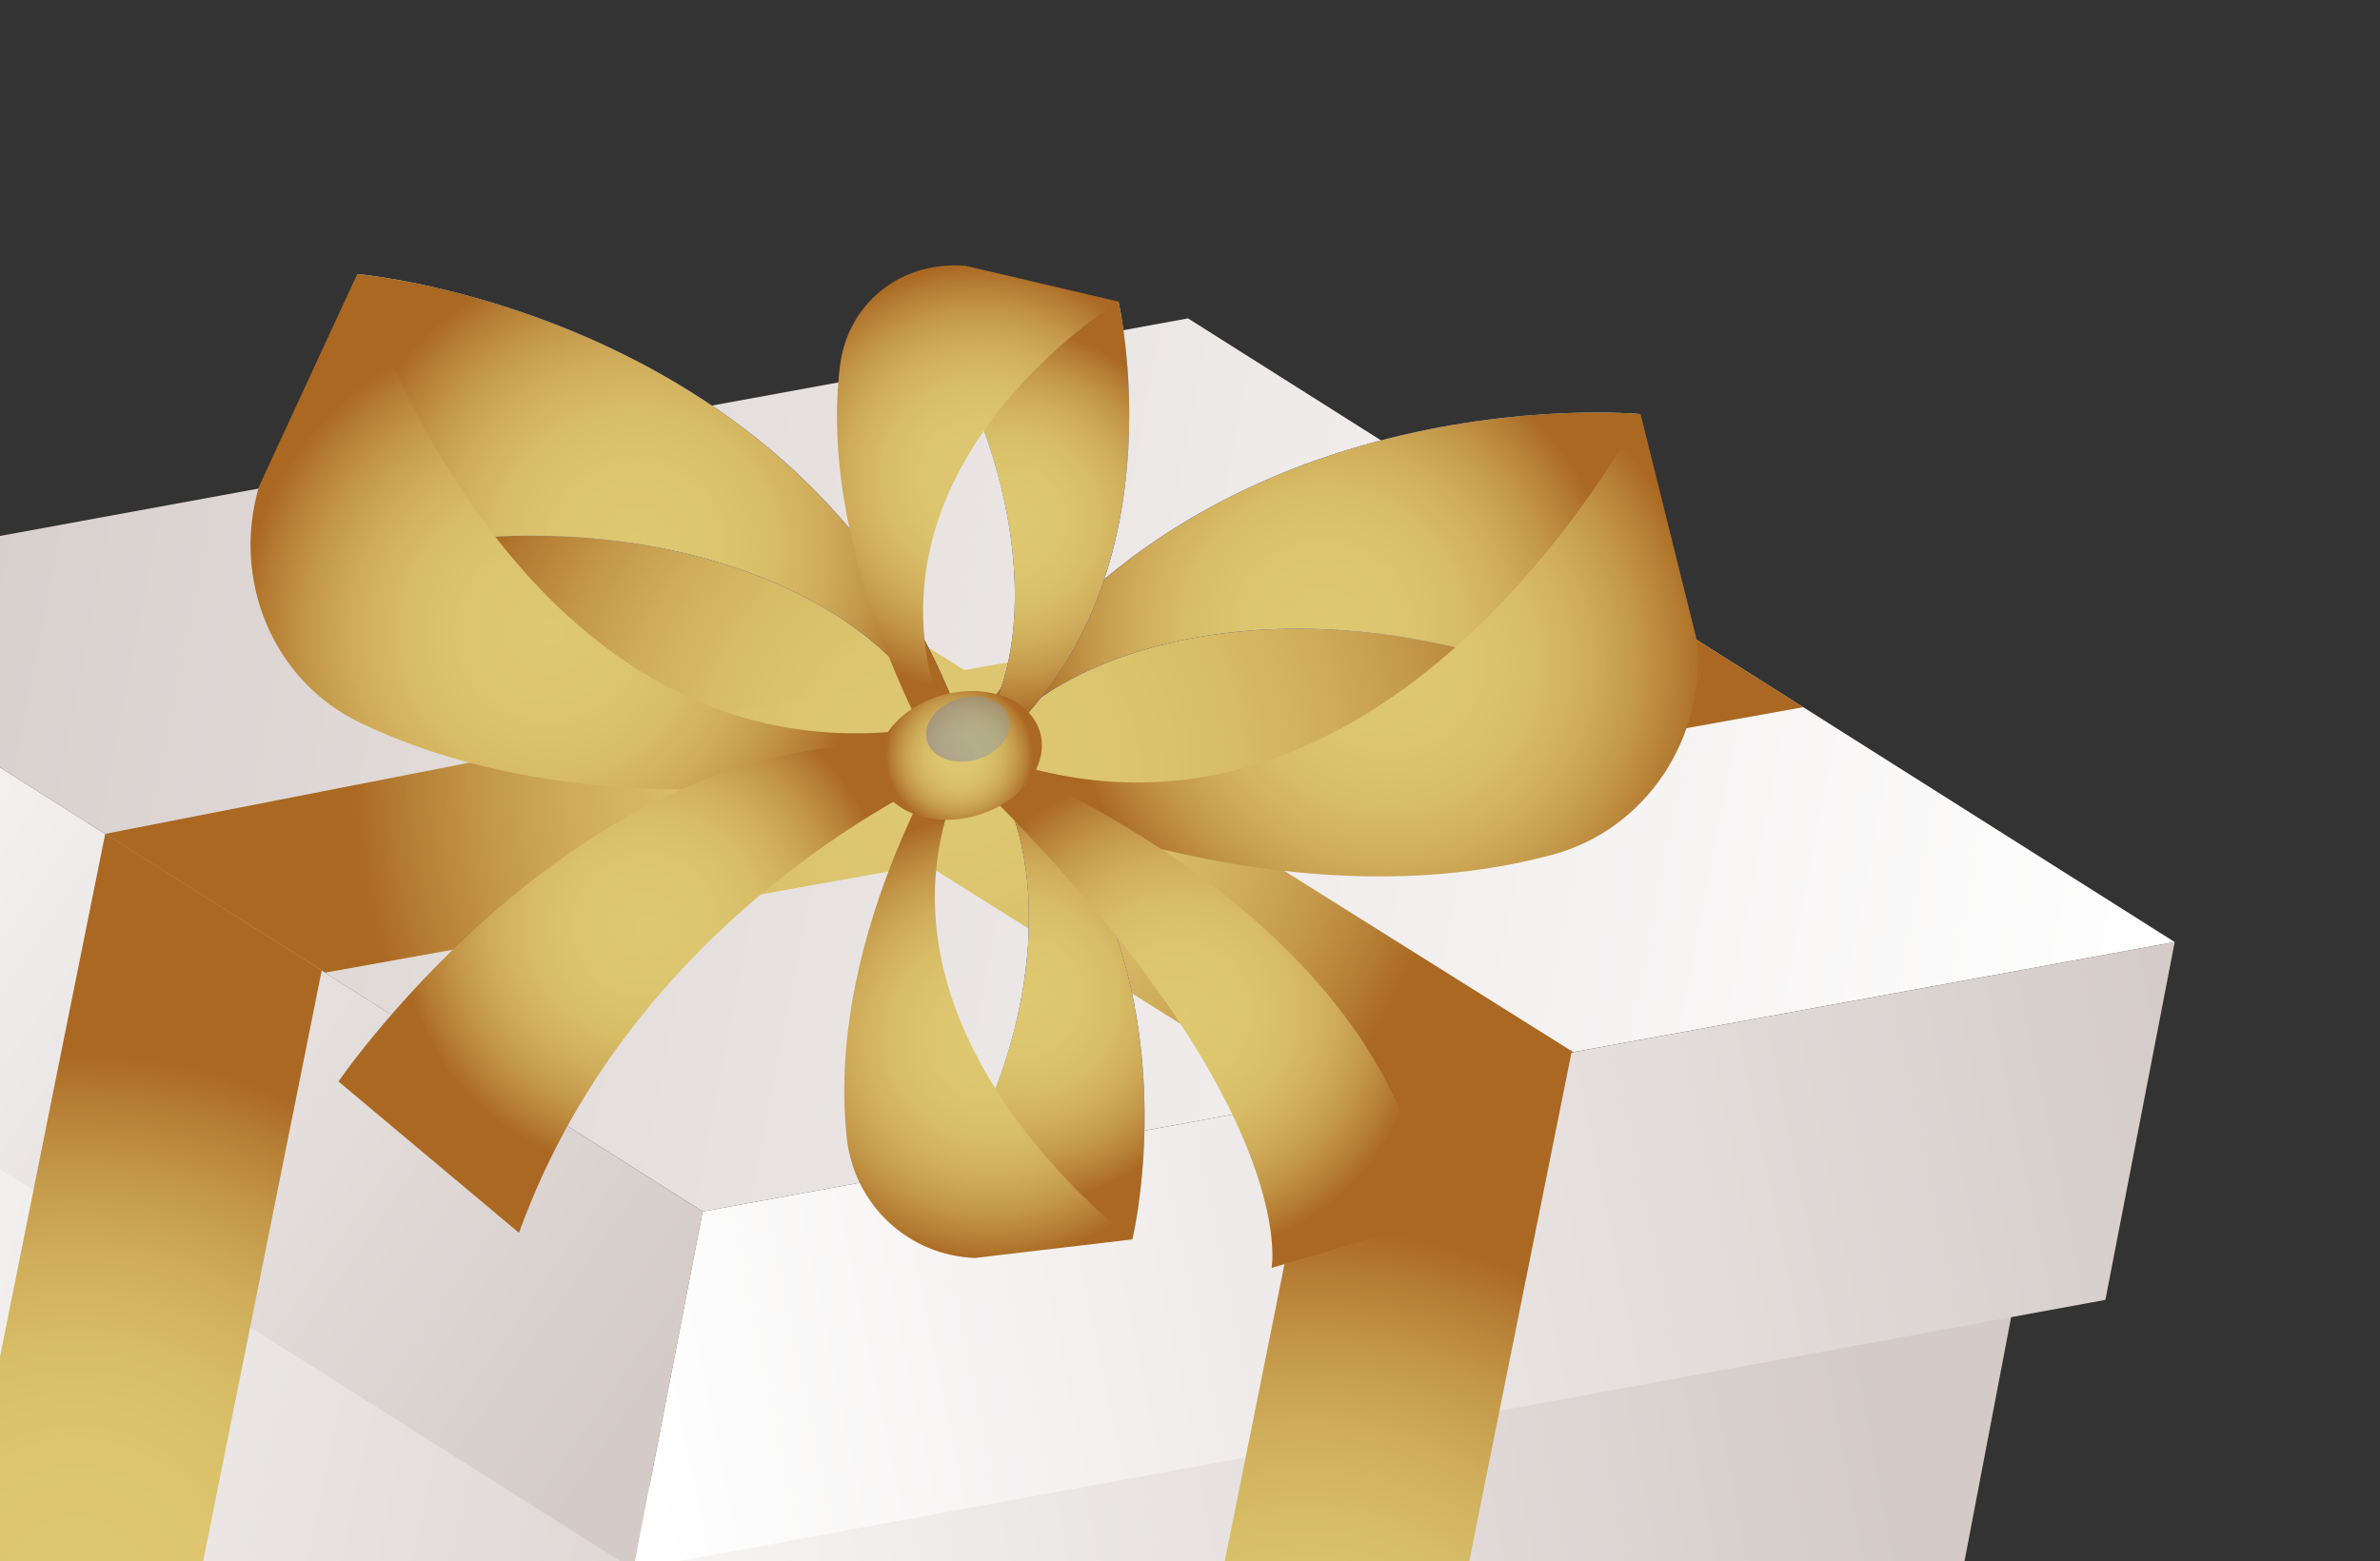 <?xml version="1.0" encoding="UTF-8"?> <svg xmlns="http://www.w3.org/2000/svg" width="189" height="124" viewBox="0 0 189 124" fill="none"><rect x="0" y="0" width="189" height="124" fill="#333333" stroke="none"/><mask id="mask0_896_425" style="mask-type:luminance" maskUnits="userSpaceOnUse" x="-50" y="0" width="239" height="148"><path d="M188.187 0H-50V147.676H188.187V0Z" fill="white"></path></mask><g mask="url(#mask0_896_425)"><path d="M-21.177 71.105L-38.953 158.797L34.154 205.941L51.927 118.244L-21.177 71.105Z" fill="url(#paint0_linear_896_425)"></path><path d="M51.997 117.918L34.154 205.941L143.996 186.842L160.79 98.954L119.791 106.103L99.865 109.573L51.997 117.918Z" fill="url(#paint1_linear_896_425)"></path><path d="M-22.553 46.7L7.422 65.648L9.266 66.814L55.805 96.224L113.175 85.721L124.935 83.565L172.693 74.822L143.202 56.171L143.194 56.169L124.836 44.56L124.826 44.558L94.343 25.287L46.122 34.12L24.749 38.033L-22.553 46.7Z" fill="url(#paint2_linear_896_425)"></path><path d="M-22.553 46.7L-28.058 75.126L1.917 94.074L20.323 105.701L50.297 124.651L55.805 96.224L25.828 77.275L7.422 65.648L-22.553 46.7Z" fill="url(#paint3_linear_896_425)"></path><path d="M172.698 74.821L167.193 103.245L50.296 124.651L55.803 96.225L172.698 74.821Z" fill="url(#paint4_linear_896_425)"></path><path d="M104.712 86.931L82.484 197.535L102.6 194.043L124.827 83.438L104.712 86.931Z" fill="url(#paint5_radial_896_425)"></path><path d="M24.749 38.033L55.111 57.087L73.585 68.674L103.547 87.468L113.175 85.721L124.959 83.578L124.935 83.565L95.051 64.822L76.579 53.224L46.122 34.12L24.749 38.033Z" fill="url(#paint6_radial_896_425)"></path><path d="M143.202 56.171L143.194 56.169L95.051 64.822L73.585 68.674L25.833 77.249L9.266 66.814L8.354 66.23L55.111 57.087L76.579 53.224L124.826 44.558L124.836 44.56L143.202 56.171Z" fill="url(#paint7_radial_896_425)"></path><path d="M130.282 32.89C130.282 32.89 92.444 29.234 75.147 61.516C75.147 61.516 74.31 64.633 78.33 59.414C85.275 50.403 103.651 46.483 122.955 53.634L130.282 32.89Z" fill="url(#paint8_linear_896_425)"></path><path d="M130.282 32.89C130.282 32.89 92.444 29.234 75.147 61.516C75.147 61.516 74.31 64.633 78.33 59.414C85.275 50.403 103.651 46.483 122.955 53.634L130.282 32.89Z" fill="url(#paint9_radial_896_425)"></path><path d="M75.146 61.517C75.146 61.517 100.258 74.116 123.316 67.877C130.705 65.876 135.505 58.635 134.758 50.887L130.282 32.89C130.282 32.89 110.965 70.046 80.432 60.619C77.624 59.754 77.531 61.897 75.146 61.517Z" fill="url(#paint10_radial_896_425)"></path><path d="M28.368 21.766C28.368 21.766 66.25 24.988 77.144 59.829C77.144 59.829 77.378 63.042 74.413 57.189C69.296 47.082 51.973 39.917 31.649 43.471L28.368 21.766Z" fill="url(#paint11_linear_896_425)"></path><path d="M28.368 21.766C28.368 21.766 66.25 24.988 77.144 59.829C77.144 59.829 77.378 63.042 74.413 57.189C69.296 47.082 51.973 39.917 31.649 43.471L28.368 21.766Z" fill="url(#paint12_radial_896_425)"></path><path d="M77.144 59.829C77.144 59.829 50.082 67.688 28.601 57.404C21.716 54.11 18.367 46.13 20.567 38.646L28.369 21.766C28.369 21.766 40.328 61.763 72.121 57.994C75.046 57.644 74.729 59.772 77.144 59.829Z" fill="url(#paint13_radial_896_425)"></path><path d="M89.922 98.44C89.922 98.44 96.281 72.373 76.478 57.341C76.478 57.341 74.482 56.47 77.555 59.757C82.864 65.425 83.585 78.612 76.805 91.425L89.922 98.44Z" fill="url(#paint14_linear_896_425)"></path><path d="M89.922 98.44C89.922 98.44 96.281 72.373 76.478 57.341C76.478 57.341 74.482 56.47 77.555 59.757C82.864 65.425 83.585 78.612 76.805 91.425L89.922 98.44Z" fill="url(#paint15_radial_896_425)"></path><path d="M76.479 57.341C76.479 57.341 65.454 73.711 67.243 90.37C67.818 95.708 72.163 99.725 77.424 99.915L89.923 98.44C89.923 98.44 67.07 81.555 76.534 61.115C77.404 59.232 75.979 58.97 76.479 57.341Z" fill="url(#paint16_radial_896_425)"></path><path d="M88.822 23.956C88.822 23.956 94.749 49.733 75.35 61.916C75.35 61.916 73.398 62.523 76.42 59.718C81.637 54.876 82.468 42.288 76.002 29.198L88.822 23.956Z" fill="url(#paint17_linear_896_425)"></path><path d="M88.822 23.956C88.822 23.956 94.749 49.733 75.35 61.916C75.35 61.916 73.398 62.523 76.42 59.718C81.637 54.876 82.468 42.288 76.002 29.198L88.822 23.956Z" fill="url(#paint18_radial_896_425)"></path><path d="M75.349 61.916C75.349 61.916 64.791 44.928 66.695 29.12C67.3 24.058 71.567 20.695 76.686 21.113L88.822 23.956C88.822 23.956 66.438 37.574 75.438 58.296C76.268 60.204 74.879 60.293 75.349 61.916Z" fill="url(#paint19_radial_896_425)"></path><path d="M75.146 61.516C75.146 61.516 50.536 72.041 41.214 97.919L26.879 85.896C26.879 85.896 47.115 56.285 73.914 59.369L75.146 61.516Z" fill="url(#paint20_radial_896_425)"></path><path d="M77.555 59.757C77.555 59.757 110.68 71.987 113.574 96.967L100.98 100.703C100.98 100.703 103.542 87.479 76.532 61.114L77.555 59.757Z" fill="url(#paint21_radial_896_425)"></path><path d="M75.011 55.169C71.448 56.093 69.079 59.007 69.722 61.675C70.367 64.338 73.775 65.752 77.34 64.827C80.905 63.901 83.275 60.987 82.632 58.319C81.988 55.652 78.578 54.241 75.011 55.169Z" fill="url(#paint22_radial_896_425)"></path><path opacity="0.3" d="M76.272 55.466C74.468 55.931 73.268 57.408 73.593 58.761C73.918 60.114 75.648 60.826 77.454 60.357C79.261 59.887 80.459 58.413 80.132 57.063C79.807 55.71 78.079 54.996 76.272 55.466Z" fill="url(#paint23_linear_896_425)"></path><path d="M3.64 186.248L21.255 98.476L25.55 77.071L8.355 66.23L4.09 87.395L-13.533 175.196L3.64 186.248Z" fill="url(#paint24_radial_896_425)"></path></g><defs><linearGradient id="paint0_linear_896_425" x1="-43.509" y1="128.159" x2="74.799" y2="152.684" gradientUnits="userSpaceOnUse"><stop stop-color="white"></stop><stop offset="0.992" stop-color="#D4CBC8"></stop></linearGradient><linearGradient id="paint1_linear_896_425" x1="37.368" y1="163.804" x2="155.804" y2="141.588" gradientUnits="userSpaceOnUse"><stop stop-color="white"></stop><stop offset="0.992" stop-color="#D4CBC8"></stop></linearGradient><linearGradient id="paint2_linear_896_425" x1="171.791" y1="79.482" x2="-21.649" y2="42.027" gradientUnits="userSpaceOnUse"><stop stop-color="white"></stop><stop offset="0.992" stop-color="#D4CBC8"></stop></linearGradient><linearGradient id="paint3_linear_896_425" x1="-29.012" y1="56.048" x2="51.972" y2="111.995" gradientUnits="userSpaceOnUse"><stop stop-color="white"></stop><stop offset="0.992" stop-color="#D4CBC8"></stop></linearGradient><linearGradient id="paint4_linear_896_425" x1="50.236" y1="112.336" x2="176.854" y2="86.292" gradientUnits="userSpaceOnUse"><stop stop-color="white"></stop><stop offset="0.992" stop-color="#D4CBC8"></stop></linearGradient><radialGradient id="paint5_radial_896_425" cx="0" cy="0" r="1" gradientUnits="userSpaceOnUse" gradientTransform="translate(103.656 140.487) rotate(-168.533) scale(43.05 43.05)"><stop stop-color="#DEC870"></stop><stop offset="0.274" stop-color="#DCC56E"></stop><stop offset="0.465" stop-color="#D8BC66"></stop><stop offset="0.631" stop-color="#CFAD5A"></stop><stop offset="0.783" stop-color="#C39748"></stop><stop offset="0.923" stop-color="#B47B31"></stop><stop offset="1" stop-color="#AA6822"></stop></radialGradient><radialGradient id="paint6_radial_896_425" cx="0" cy="0" r="1" gradientUnits="userSpaceOnUse" gradientTransform="translate(74.855 60.798) rotate(-169.042) scale(40.584 40.584)"><stop stop-color="#DEC870"></stop><stop offset="0.274" stop-color="#DCC56E"></stop><stop offset="0.465" stop-color="#D8BC66"></stop><stop offset="0.631" stop-color="#CFAD5A"></stop><stop offset="0.783" stop-color="#C39748"></stop><stop offset="0.923" stop-color="#B47B31"></stop><stop offset="1" stop-color="#AA6822"></stop></radialGradient><radialGradient id="paint7_radial_896_425" cx="0" cy="0" r="1" gradientUnits="userSpaceOnUse" gradientTransform="translate(75.778 61.2) rotate(-135.932) scale(47.808)"><stop stop-color="#DEC870"></stop><stop offset="0.274" stop-color="#DCC56E"></stop><stop offset="0.465" stop-color="#D8BC66"></stop><stop offset="0.631" stop-color="#CFAD5A"></stop><stop offset="0.783" stop-color="#C39748"></stop><stop offset="0.923" stop-color="#B47B31"></stop><stop offset="1" stop-color="#AA6822"></stop></radialGradient><linearGradient id="paint8_linear_896_425" x1="126.557" y1="51.058" x2="102.02" y2="47.555" gradientUnits="userSpaceOnUse"><stop stop-color="#9CF1FE"></stop><stop offset="0.14" stop-color="#91DDF5"></stop><stop offset="0.426" stop-color="#73AADF"></stop><stop offset="0.829" stop-color="#4558BC"></stop><stop offset="0.992" stop-color="#3135AD"></stop></linearGradient><radialGradient id="paint9_radial_896_425" cx="0" cy="0" r="1" gradientUnits="userSpaceOnUse" gradientTransform="translate(105.054 49.889) rotate(-135.932) scale(23.716)"><stop stop-color="#DEC870"></stop><stop offset="0.274" stop-color="#DCC56E"></stop><stop offset="0.465" stop-color="#D8BC66"></stop><stop offset="0.631" stop-color="#CFAD5A"></stop><stop offset="0.783" stop-color="#C39748"></stop><stop offset="0.923" stop-color="#B47B31"></stop><stop offset="1" stop-color="#AA6822"></stop></radialGradient><radialGradient id="paint10_radial_896_425" cx="0" cy="0" r="1" gradientUnits="userSpaceOnUse" gradientTransform="translate(110.108 52.535) rotate(-144.205) scale(25.718 25.391)"><stop stop-color="#DEC870"></stop><stop offset="0.274" stop-color="#DCC56E"></stop><stop offset="0.465" stop-color="#D8BC66"></stop><stop offset="0.631" stop-color="#CFAD5A"></stop><stop offset="0.783" stop-color="#C39748"></stop><stop offset="0.923" stop-color="#B47B31"></stop><stop offset="1" stop-color="#AA6822"></stop></radialGradient><linearGradient id="paint11_linear_896_425" x1="28.677" y1="40.186" x2="53.372" y2="41.271" gradientUnits="userSpaceOnUse"><stop stop-color="#9CF1FE"></stop><stop offset="0.14" stop-color="#91DDF5"></stop><stop offset="0.426" stop-color="#73AADF"></stop><stop offset="0.829" stop-color="#4558BC"></stop><stop offset="0.992" stop-color="#3135AD"></stop></linearGradient><radialGradient id="paint12_radial_896_425" cx="0" cy="0" r="1" gradientUnits="userSpaceOnUse" gradientTransform="translate(50.501 43.456) rotate(-135.932) scale(23.796)"><stop stop-color="#DEC870"></stop><stop offset="0.274" stop-color="#DCC56E"></stop><stop offset="0.465" stop-color="#D8BC66"></stop><stop offset="0.631" stop-color="#CFAD5A"></stop><stop offset="0.783" stop-color="#C39748"></stop><stop offset="0.923" stop-color="#B47B31"></stop><stop offset="1" stop-color="#AA6822"></stop></radialGradient><radialGradient id="paint13_radial_896_425" cx="0" cy="0" r="1" gradientUnits="userSpaceOnUse" gradientTransform="translate(43.637 50.218) rotate(-135.932) scale(24.648)"><stop stop-color="#DEC870"></stop><stop offset="0.274" stop-color="#DCC56E"></stop><stop offset="0.465" stop-color="#D8BC66"></stop><stop offset="0.631" stop-color="#CFAD5A"></stop><stop offset="0.783" stop-color="#C39748"></stop><stop offset="0.923" stop-color="#B47B31"></stop><stop offset="1" stop-color="#AA6822"></stop></radialGradient><linearGradient id="paint14_linear_896_425" x1="78.137" y1="94.179" x2="83.038" y2="77.374" gradientUnits="userSpaceOnUse"><stop stop-color="#9CF1FE"></stop><stop offset="0.14" stop-color="#91DDF5"></stop><stop offset="0.426" stop-color="#73AADF"></stop><stop offset="0.829" stop-color="#4558BC"></stop><stop offset="0.992" stop-color="#3135AD"></stop></linearGradient><radialGradient id="paint15_radial_896_425" cx="0" cy="0" r="1" gradientUnits="userSpaceOnUse" gradientTransform="translate(81.165 79.213) rotate(-37.798) scale(16.464 16.464)"><stop stop-color="#DEC870"></stop><stop offset="0.274" stop-color="#DCC56E"></stop><stop offset="0.465" stop-color="#D8BC66"></stop><stop offset="0.631" stop-color="#CFAD5A"></stop><stop offset="0.783" stop-color="#C39748"></stop><stop offset="0.923" stop-color="#B47B31"></stop><stop offset="1" stop-color="#AA6822"></stop></radialGradient><radialGradient id="paint16_radial_896_425" cx="0" cy="0" r="1" gradientUnits="userSpaceOnUse" gradientTransform="translate(78.885 82.369) rotate(-46.067) scale(17.911 17.685)"><stop stop-color="#DEC870"></stop><stop offset="0.274" stop-color="#DCC56E"></stop><stop offset="0.465" stop-color="#D8BC66"></stop><stop offset="0.631" stop-color="#CFAD5A"></stop><stop offset="0.783" stop-color="#C39748"></stop><stop offset="0.923" stop-color="#B47B31"></stop><stop offset="1" stop-color="#AA6822"></stop></radialGradient><linearGradient id="paint17_linear_896_425" x1="78.234" y1="27.107" x2="81.896" y2="43.416" gradientUnits="userSpaceOnUse"><stop stop-color="#9CF1FE"></stop><stop offset="0.14" stop-color="#91DDF5"></stop><stop offset="0.426" stop-color="#73AADF"></stop><stop offset="0.829" stop-color="#4558BC"></stop><stop offset="0.992" stop-color="#3135AD"></stop></linearGradient><radialGradient id="paint18_radial_896_425" cx="0" cy="0" r="1" gradientUnits="userSpaceOnUse" gradientTransform="translate(80.116 41.445) rotate(41.4) scale(15.515)"><stop stop-color="#DEC870"></stop><stop offset="0.274" stop-color="#DCC56E"></stop><stop offset="0.465" stop-color="#D8BC66"></stop><stop offset="0.631" stop-color="#CFAD5A"></stop><stop offset="0.783" stop-color="#C39748"></stop><stop offset="0.923" stop-color="#B47B31"></stop><stop offset="1" stop-color="#AA6822"></stop></radialGradient><radialGradient id="paint19_radial_896_425" cx="0" cy="0" r="1" gradientUnits="userSpaceOnUse" gradientTransform="translate(77.922 38.031) rotate(49.67) scale(17.103 16.885)"><stop stop-color="#DEC870"></stop><stop offset="0.274" stop-color="#DCC56E"></stop><stop offset="0.465" stop-color="#D8BC66"></stop><stop offset="0.631" stop-color="#CFAD5A"></stop><stop offset="0.783" stop-color="#C39748"></stop><stop offset="0.923" stop-color="#B47B31"></stop><stop offset="1" stop-color="#AA6822"></stop></radialGradient><radialGradient id="paint20_radial_896_425" cx="0" cy="0" r="1" gradientUnits="userSpaceOnUse" gradientTransform="translate(51.304 73.511) rotate(-135.932) scale(19.554)"><stop stop-color="#DEC870"></stop><stop offset="0.274" stop-color="#DCC56E"></stop><stop offset="0.465" stop-color="#D8BC66"></stop><stop offset="0.631" stop-color="#CFAD5A"></stop><stop offset="0.783" stop-color="#C39748"></stop><stop offset="0.923" stop-color="#B47B31"></stop><stop offset="1" stop-color="#AA6822"></stop></radialGradient><radialGradient id="paint21_radial_896_425" cx="0" cy="0" r="1" gradientUnits="userSpaceOnUse" gradientTransform="translate(93.624 80.367) rotate(-135.932) scale(19.493)"><stop stop-color="#DEC870"></stop><stop offset="0.274" stop-color="#DCC56E"></stop><stop offset="0.465" stop-color="#D8BC66"></stop><stop offset="0.631" stop-color="#CFAD5A"></stop><stop offset="0.783" stop-color="#C39748"></stop><stop offset="0.923" stop-color="#B47B31"></stop><stop offset="1" stop-color="#AA6822"></stop></radialGradient><radialGradient id="paint22_radial_896_425" cx="0" cy="0" r="1" gradientUnits="userSpaceOnUse" gradientTransform="translate(76.177 59.996) rotate(36.657) scale(5.881 5.881)"><stop stop-color="#DEC870"></stop><stop offset="0.274" stop-color="#DCC56E"></stop><stop offset="0.465" stop-color="#D8BC66"></stop><stop offset="0.631" stop-color="#CFAD5A"></stop><stop offset="0.783" stop-color="#C39748"></stop><stop offset="0.923" stop-color="#B47B31"></stop><stop offset="1" stop-color="#AA6822"></stop></radialGradient><linearGradient id="paint23_linear_896_425" x1="84.823" y1="52.731" x2="72.609" y2="60.68" gradientUnits="userSpaceOnUse"><stop stop-color="#9CF1FE"></stop><stop offset="0.14" stop-color="#91DDF5"></stop><stop offset="0.426" stop-color="#73AADF"></stop><stop offset="0.829" stop-color="#4558BC"></stop><stop offset="0.992" stop-color="#3135AD"></stop></linearGradient><radialGradient id="paint24_radial_896_425" cx="0" cy="0" r="1" gradientUnits="userSpaceOnUse" gradientTransform="translate(5.988 126.237) rotate(-169.001) scale(42.542 42.542)"><stop stop-color="#DEC870"></stop><stop offset="0.274" stop-color="#DCC56E"></stop><stop offset="0.465" stop-color="#D8BC66"></stop><stop offset="0.631" stop-color="#CFAD5A"></stop><stop offset="0.783" stop-color="#C39748"></stop><stop offset="0.923" stop-color="#B47B31"></stop><stop offset="1" stop-color="#AA6822"></stop></radialGradient></defs></svg> 